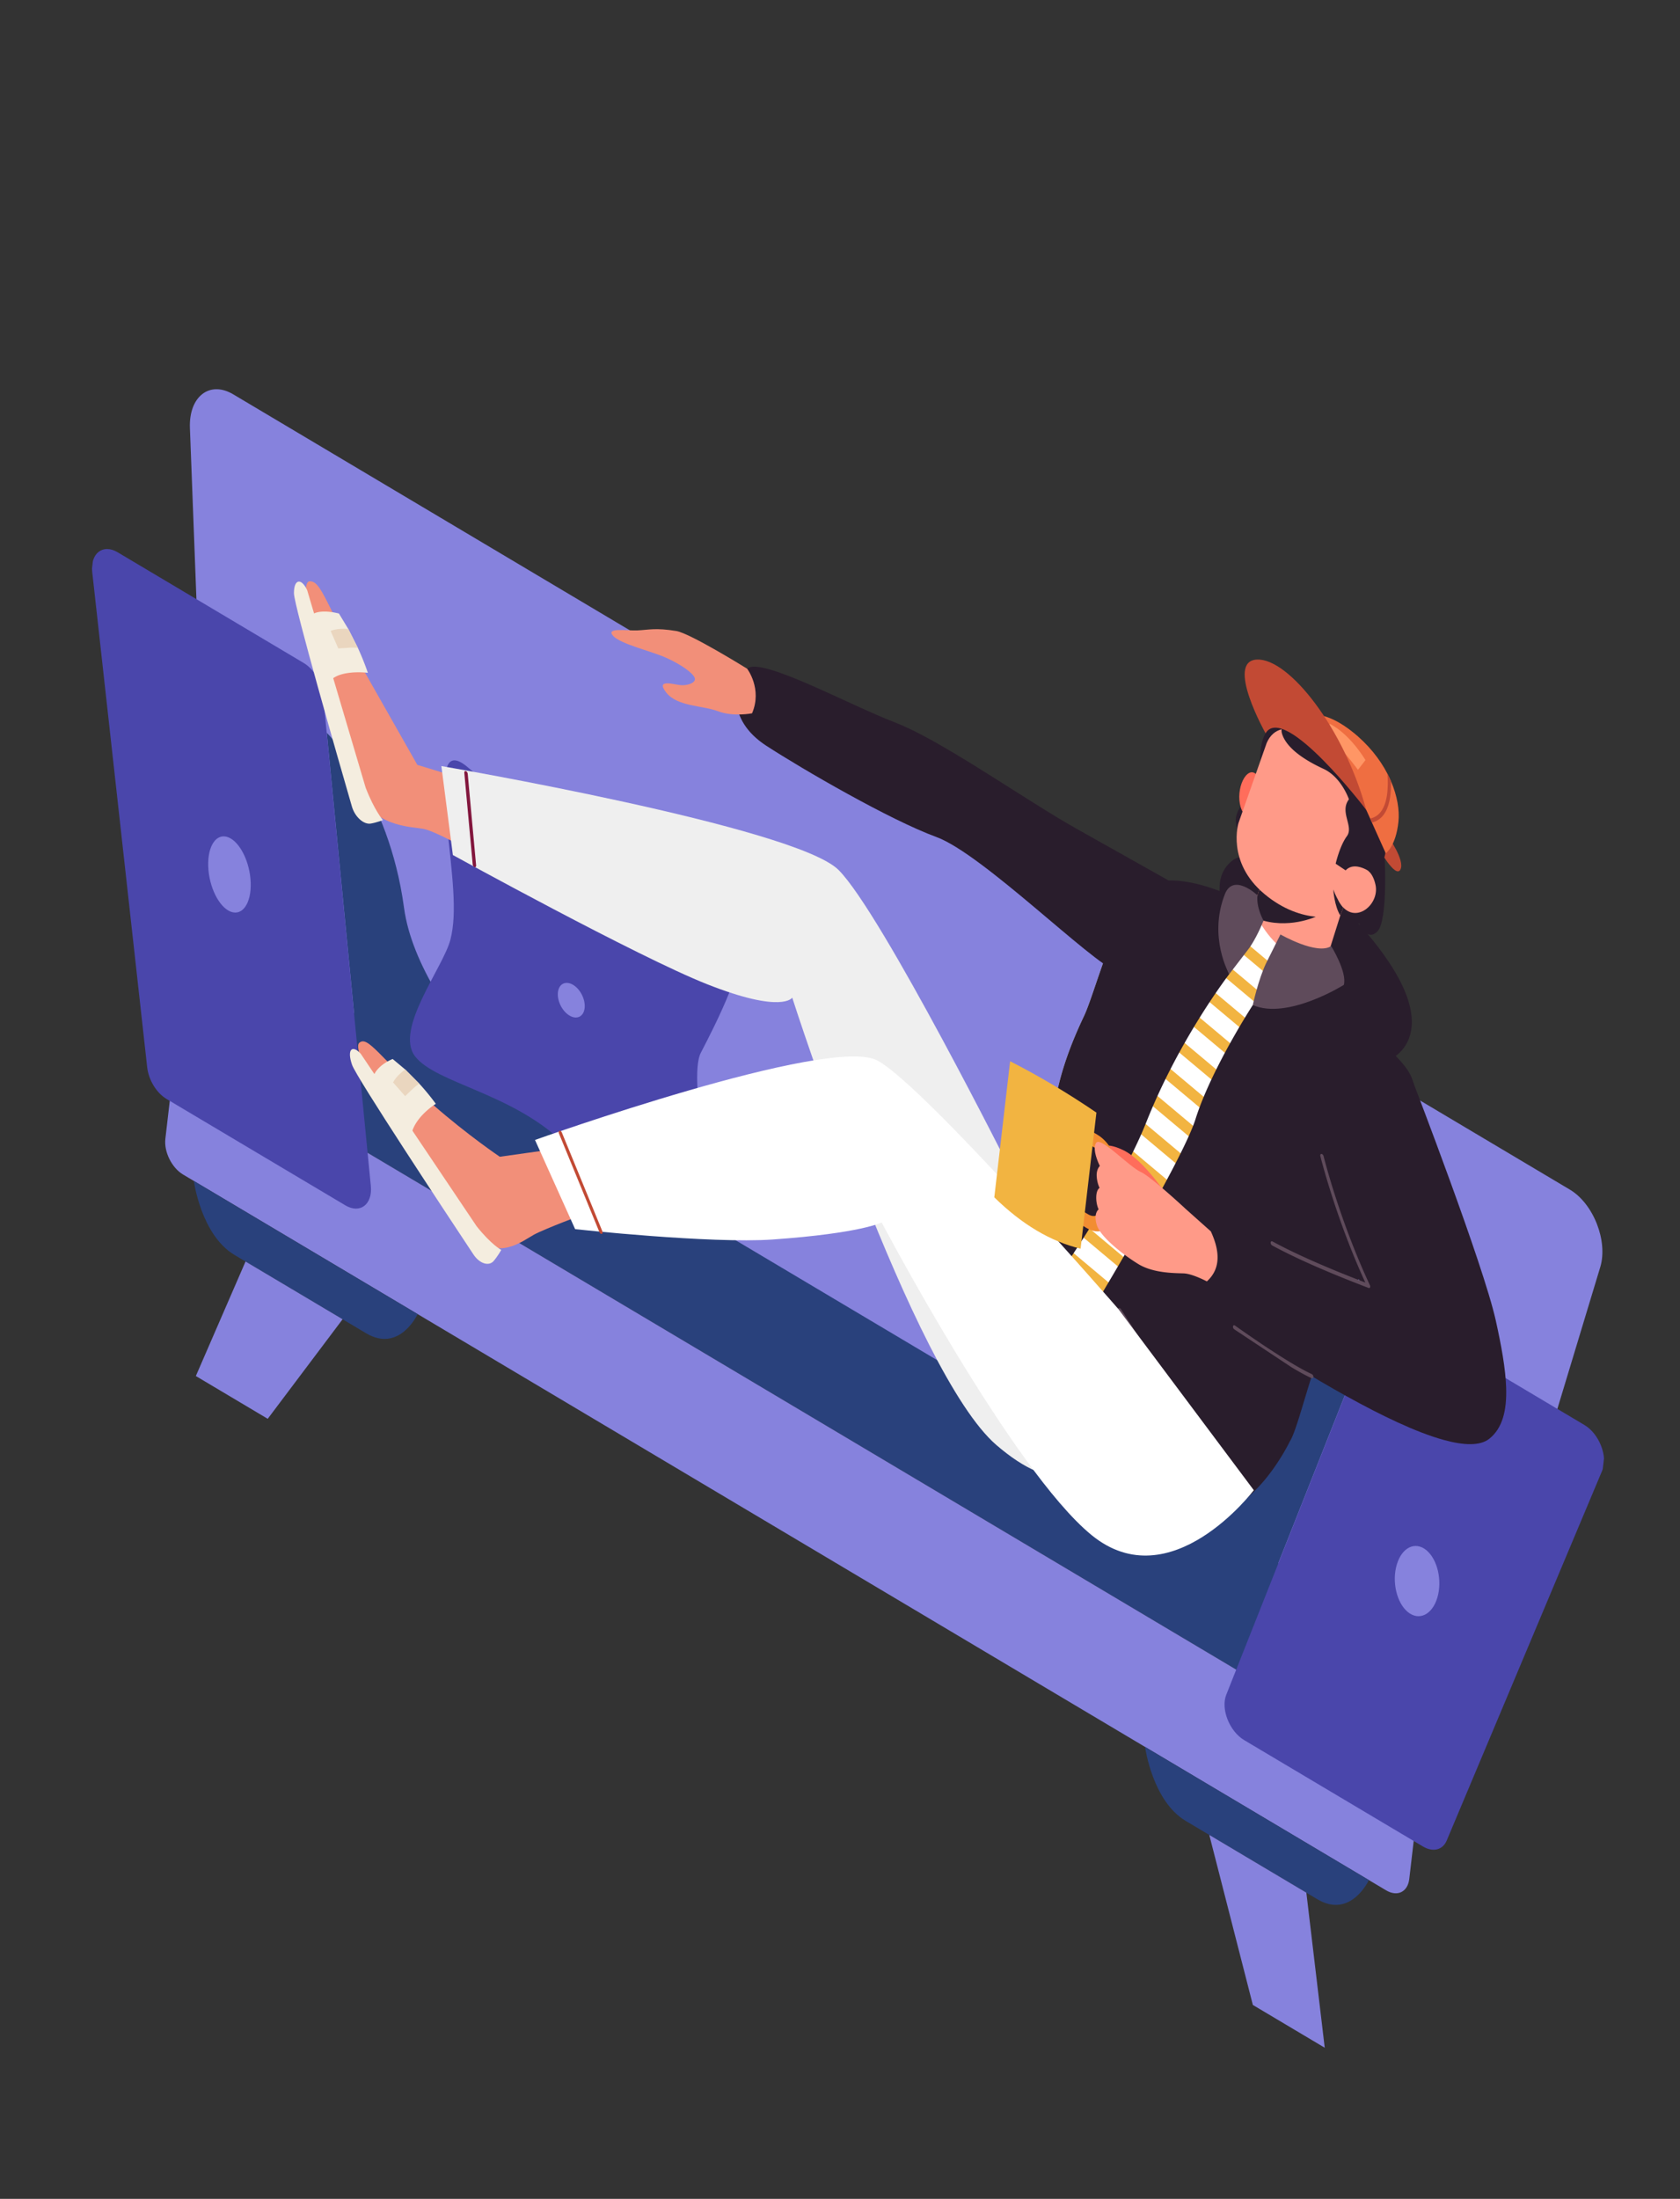<svg xmlns="http://www.w3.org/2000/svg" width="149" height="195" fill="none" xmlns:v="https://vecta.io/nano"><rect width="100%" height="100%" fill="#333333" stroke="none"/><style><![CDATA[.B{fill:#291d2c}.C{fill:#8682dd}.D{fill:#5f4b5b}.E{fill:#c24a34}.F{fill:#ff9a88}.G{fill:#f4eddf}.H{fill:#29417c}.I{fill:#4a46ab}.J{fill:#f28f79}]]></style><g clip-path="url(#A)"><path d="M141.926 112.373L129.84 152.33c-.532 1.759-2.066 2.344-3.66 1.396L21.561 91.484c-1.594-.948-2.802-3.165-2.883-5.288l-1.834-48.239c-.105-2.795 1.747-4.233 3.845-2.985l118.539 70.523c2.098 1.248 3.398 4.562 2.699 6.878z" class="C"/><g class="H"><path d="M121.39 155.055L20.319 94.924c-2.555-1.52-4.348-5.138-4.006-8.081l.029-.252c.342-2.943 2.69-4.096 5.245-2.576l101.071 60.131c2.555 1.52 4.349 5.138 4.006 8.081l-.029.252c-.342 2.943-2.69 4.097-5.245 2.577z"/><path d="M93.524 127.307s14.642 5.514 18.028-1.763 9.335-5.879 9.335-5.879l-7.673 19.356-19.69-11.714zm-42.38-25.214S37.197 90.598 35.832 80.495s-6.849-15.508-6.849-15.508l2.472 25.391 19.69 11.715z"/></g><path d="M100.953 121.952c.653.389 1.254.094 1.342-.659s-.372-1.679-1.025-2.068-1.255-.094-1.343.659.372 1.679 1.026 2.068z" fill="#0f75b0"/><path d="M53.296 77.004s-9.494-6.94-11.726-8.891-2.395.451-1.937 4.953.949 7.827.311 10.279-4.986 7.956-3.125 10.342 8.531 3.23 13.13 7.646 11.979 9.165 12.961 7.882-2.048-13.363-.748-15.864 4.263-8.268 3.564-10.52-8.925-3.244-12.43-5.826z" class="I"/><g class="C"><path d="M51.858 89.326c-.051.774-.625 1.12-1.283.774s-1.149-1.254-1.099-2.028.625-1.12 1.283-.774 1.149 1.254 1.099 2.028zm71.076 78.312L16.236 104.159c-1.001-.595-1.704-2.013-1.57-3.166l.783-6.734c.134-1.153 1.054-1.605 2.055-1.01l106.698 63.479c1.001.596 1.704 2.013 1.57 3.166l-.783 6.735c-.134 1.153-1.054 1.605-2.055 1.009z"/></g><path d="M37.041 116.537s-1.602 3.465-4.57 1.699l-5.652-3.363-.367-.218-5.652-3.363c-2.968-1.766-3.609-6.564-3.609-6.564l19.85 11.809z" class="H"/><path d="M23.744 125.822l6.642-8.828-8.609-5.121-4.408 10.156 6.375 3.793z" class="C"/><path d="M101.557 154.919s.641 4.799 3.609 6.565l5.652 3.363.367.218 5.652 3.363c2.968 1.765 4.57-1.699 4.57-1.699l-19.85-11.81z" class="H"/><path d="M117.491 181.596l-1.63-13.75-8.609-5.122 3.864 15.079 6.375 3.793z" class="C"/><path d="M10.435 48.977l16.493 9.813c.905.538 1.614 1.712 1.725 2.857l4.236 43.521c.161 1.647-.955 2.5-2.258 1.725l-15.857-9.434c-.892-.53-1.595-1.68-1.72-2.812L8.182 50.747c-.186-1.672.936-2.553 2.253-1.77z" class="I"/><path d="M22.235 78.265c.065 1.824-.725 2.982-1.766 2.587s-1.937-2.194-2.002-4.018.725-2.982 1.766-2.587 1.937 2.194 2.002 4.018z" class="C"/><path d="M140.523 126.371l-16.494-9.813c-.904-.538-1.777-.305-2.123.567l-13.151 33.177c-.498 1.256.288 3.239 1.59 4.014l15.858 9.434c.891.531 1.754.313 2.109-.533l13.787-32.798c.526-1.249-.259-3.265-1.576-4.048z" class="I"/><path d="M127.477 141.687c.453-1.515.017-3.404-.975-4.217s-2.163-.246-2.617 1.27-.017 3.403.975 4.217 2.163.245 2.617-1.27z" class="C"/><path d="M123.385 93.891s4.29-1.909-.263-8.659-11.701-10.576-13.827-8.913-.61 4.753-.61 4.753 8.97 13.469 14.7 12.819z" class="B"/><path d="M122.649 109.142l-1.031 1.925-.427.798-3.765 7.032-4.409 8.235-.157.293-3.34 6.007-24.015-20.134 5.292-7.99.494-.838.782-1.454.43-.893.654-1.561.338-.968a16.47 16.47 0 0 0 .589-2.446l-.236-.739c.379-1.62 1.03-3.649 2.279-6.271 1.017-2.133 2.751-9.306 5.175-11.294a2.82 2.82 0 0 1 .478-.316c.377-.182.782-.274 1.215-.302.376-.024.773.001 1.184.061a10.93 10.93 0 0 1 1.188.249c.775.202 1.575.477 2.354.738l.641.213.521.165c.257.08.512.153.758.217.593.153 1.147.248 1.641.245l.042-.001 6.698 5.243.447.75.718 1.234c.277.483.601 1.031.964 1.616.934 1.505 2.126 3.257 3.435 4.771 3.41 3.947 2.496 8.503-.937 15.416z" fill="#fff"/><g fill="#f2b441"><path d="M105.682 79.548c-.484.041-.983.033-1.486.006l17.284 14.491.311-.991-16.109-13.507zm-3.569.375l-.312.991 18.836 15.792.312-.991-18.836-15.792zm-1.108 2.434l-.312.991L119.8 99.367l.312-.991-19.107-16.019zm-1.107 2.434l-.312.991 19.377 16.246.312-.99-19.377-16.246zm-1.11 2.433l-.312.991 19.647 16.472.312-.991-19.648-16.472zm-1.107 2.433l-.312.991 19.918 16.7.312-.991-19.918-16.7zm-1.107 2.434l-.312.991 20.189 16.926.311-.991-20.188-16.926zm-1.11 2.433l-.312.991 20.46 17.153.311-.991-20.459-17.153zm-1.107 2.434l-.312.991 20.73 17.379.311-.99-20.729-17.38zm-1.201 3.604l20.787 17.428.312-.991-20.761-17.406-.338.969zm-1.083 2.453l21.033 17.636.312-.991-20.916-17.537-.43.892zm-1.276 2.292l21.473 18.004.311-.991-21.29-17.851-.494.838zm-.872 1.385l-.312.991 21.812 18.287.312-.991-21.812-18.287zm-1.107 2.434l-.312.99 22.082 18.514.312-.991-22.082-18.513zm-.826 2.623l-.312.991 22.082 18.514.312-.991-22.082-18.514z"/></g><g class="B"><path d="M109.023 86.386s-4.396 5.676-7.352 13.12c-2.032 5.115-6.461 11.763-9.031 15.423l-.056.08-.158.228c-.192.279-.373.554-.541.817-.753 1.18-1.236 2.118-1.236 2.118-3.186-2.27-5.979-5.124-6.481-5.997l1.369-1.896.657-.92.215-.3c2.705-3.806 6.924-9.889 7.134-11.127.078-.466.177-.971.306-1.523.379-1.621 1.03-3.649 2.278-6.271 1.017-2.133 2.752-9.306 5.175-11.294a2.78 2.78 0 0 1 .478-.316c2.588-1.365 7.25.855 7.25.855a5.45 5.45 0 0 0-.148.268c-.86 1.663-.735 3.525-.447 4.87l.051.227a9.58 9.58 0 0 0 .537 1.637zm-1.655 47.917l-13.412-13.358 1.329-2.17.485-.8.196-.322c3.163-5.236 9.052-15.19 10.064-18.409 1.397-4.439 5.08-10.113 5.08-10.113l2.115-.583.247-.068 5.62-1.547s2.668 4.448 3.935 5.881 2.373 2.205 2.476 4.15-3.365 14.867-5.978 18.011-4.161 11.354-5.131 12.853c.001 0-2.921 6.113-7.026 6.474z"/></g><path d="M109.425 133.799c-.047-.028-.09-.081-.114-.145-1.629-4.367-10.013-17.238-10.097-17.367-.062-.096-.067-.215-.01-.265s.153-.015.215.081c.347.531 8.507 13.06 10.161 17.493.039.107.012.206-.063.222-.029.007-.061-.001-.092-.019z" class="D"/><g class="B"><path d="M122.805 75.987s.311 5.71-.662 6.636-1.641-.777-1.641-.777.165 3.53-1.483 2.835c-1.038-.438-1.058-3.043-1.058-3.043s1.706-7.166 4.844-5.65zm-10.282-6.426s-3.027 1.457-2.921 3.287 1.343 1.726 1.343 1.726-1.855 1.836-.549 3.618c.823 1.122 2.132-.368 2.132-.368s2.577-4.98-.005-8.262z"/></g><path d="M123.05 74.091s1.598 2.196 1.149 3.03-2.016-2.049-2.016-2.049.243-1.367.867-.981z" class="E"/><path d="M111.675 78.925l-.529 1.681.427.885c2.19 4.051 5.83 4.361 5.83 4.361l1.834-5.828-6.66-.968-.902-.131z" class="F"/><path d="M111.11 89.131s.491-2.277 1.185-3.719l1.268-2.544s3.25 1.868 4.501 1.03c0 0 1.428 2.306 1.123 3.441 0 0-4.978 3.135-8.077 1.792z" class="D"/><path d="M111.675 78.925l-.53 1.681.428.885c2.644.973 5.163-.21 5.163-.21l-4.16-2.225-.901-.131z" class="B"/><path d="M111.527 79.397s-2.137-2.024-2.892-.099c-1.503 3.825.389 7.087.389 7.087l1.594-2.076c.549-.674 1.105-1.83 1.448-2.662 0 0-.674-1.172-.539-2.251z" class="D"/><path d="M115.654 64.961s-3.935-2.816-3.895 2.588c-.001-.001 3.633-1.404 3.895-2.588z" class="B"/><path d="M112.047 69.821s-.541-1.88-1.403-1.177-1.19 3.313.291 4.083l1.112-2.906z" fill="#ff6d5b"/><path d="M109.846 72.975s-1.098 3.471 2.299 6.31c3.376 2.822 6.564 1.929 6.724 1.898l.272-.7 1.385-3.63.74-1.94s1.58-3.287-1.467-6.683c-2.226-2.481-4.59-3.931-6.132-3.553-.568.14-1.025.528-1.322 1.206l-1.251 3.551-.306.87-.942 2.671z" class="F"/><path d="M118.25 78.882c.003.051.099 1.473.619 2.301l.271-.7c0 0-.505-.547-.89-1.601z" class="B"/><path d="M119.607 76.969s1.893-.772 2.387 1.496c.408 1.869-2.073 3.77-3.293 1.383l.906-2.879z" class="F"/><path d="M113.666 64.676a1.05 1.05 0 0 0 .051.436c.428 1.29 2.069 2.335 3.663 3.071s2.258 2.703 2.258 2.703c-.865 1.136.458 2.396-.183 3.269s-.994 2.44-.994 2.44l.885.592c.348-.371.962-.564 1.996.021.929 1.024 1.675-1.12 1.713-3.282 0 0-.21-2.302-3.257-5.697-2.226-2.481-4.59-3.931-6.132-3.553z" class="B"/><path d="M122.903 75.674l-1.227-2.732-.158-.353-.348-.773c-2.765-4.307-6.934-7.51-6.934-7.51s1.815-2.504 5.71.591c1.411 1.121 2.43 2.419 3.101 3.709.116.222.221.444.316.665.565 1.312.771 2.58.665 3.605-.229 2.196-1.125 2.797-1.125 2.797z" fill="#ef6e41"/><path d="M121.676 72.942l-.159-.352c.862-.183 1.374-.956 1.523-2.306a8.87 8.87 0 0 0 .006-1.677l.316.665a8.47 8.47 0 0 1-.042 1.177c-.157 1.431-.722 2.28-1.644 2.493z" class="E"/><path d="M117.937 64.197s1.575.663 3.168 3.208l-.667.865s-1.599-2.183-2.895-3.247l.394-.826z" fill="#ff9665"/><path d="M112.242 65.028s-3.602-6.416-.758-6.537 7.741 6.13 9.686 13.326c0 0-7.264-9.536-8.928-6.788z" class="E"/><path d="M107.08 116.043l4.082 2.792c4.452 2.839 11.979 7.512 16.881 8.861 1.79.493 3.229.542 4.041-.102 1.173-.932 1.561-2.506 1.497-4.532-.053-1.705-.426-3.73-.92-5.961-1.105-4.98-7.298-21.053-7.298-21.053-6.53-2.804-8.414 10.229-8.414 10.229l3.785 7.622s-2.833-.968-8.121-3.47-5.711-2.111-5.711-2.111c-2.378 2.412.178 7.725.178 7.725z" class="B"/><g class="D"><path d="M114.583 121.276l-5.114-3.388a.29.29 0 0 1-.113-.271c.019-.09.101-.117.183-.058.045.033 4.572 3.273 6.801 4.298.084.038.151.152.149.253s-.071.151-.155.113c-.501-.23-1.108-.565-1.751-.947zm-1.759-10.83c-.081-.048-.139-.161-.131-.256s.081-.141.165-.095c2.004 1.09 4.772 2.315 8.231 3.643-2.627-5.725-3.973-11.156-3.987-11.211-.027-.108.017-.194.097-.192s.166.093.192.2c.014.056 1.402 5.652 4.107 11.443.032.069.037.143.012.193s-.075.068-.13.047c-3.602-1.374-6.479-2.642-8.55-3.768z"/></g><path d="M42.368 69.466l-5.353-1.635-4.683-8.252c-3.466-5.932-3.788-8.075-4.884-8.029-.854.036.016 5.516.887 7.792s2.073 7.638 3.436 10.797 4.52 3.154 5.753 3.362 5.477 2.689 5.477 2.689l-.633-6.725z" class="J"/><path d="M27.837 54.409c-.251.121-.448.317-.531.622a1.18 1.18 0 0 0-.03.151c-.203 1.498 1.672 6.021 1.672 6.021.033-.46.246-.79.555-1.024.81-.617 2.28-.581 2.868-.538l.254.025c-.276-.809-.583-1.553-.886-2.212l-.848-1.675-.831-1.369s-.235-.066-.569-.117c-.482-.074-1.171-.116-1.654.116z" class="G"/><path d="M29.325 55.953l.678 1.551 1.118-.07a4.94 4.94 0 0 1 .618.02l-.848-1.675a3.92 3.92 0 0 0-.654-.011c-.313.018-.648.072-.912.186z" fill="#ead6bf"/><path d="M27.244 52.339l5.183 17.505c.764 1.991 1.53 2.884 1.53 2.884s-.522.211-1.065.306c-.639.112-1.417-.593-1.683-1.512-1.199-4.141-5.141-17.839-5.14-18.92 0-1.276.662-1.361 1.175-.262z" class="G"/><path d="M99.866 121.999s-1.151 15.044-11.488 6.157c-7.439-6.396-18.115-39.683-18.115-39.683s-.849 1.458-7.564-1.196c-6.147-2.43-22.534-11.451-22.534-11.451l-1.02-7.889s31.394 5.383 35.226 9.212 15.404 26.921 15.404 26.921l10.091 17.929z" fill="#efefef"/><path d="M42.055 76.883c-.067-.04-.123-.129-.131-.218l-.745-8.137c-.01-.105.05-.171.134-.146s.159.13.169.235l.745 8.137c.01.106-.05.171-.134.146-.013-.004-.025-.01-.038-.017z" fill="#82163d"/><path d="M48.877 101.943l-4.549.64s-2.804-1.884-5.921-4.608c-4.738-4.14-5.766-6.203-6.554-5.486-.614.56 2.05 5.806 3.531 7.675s4.345 6.789 6.514 9.289 4.485.567 5.468.035 4.522-1.849 4.522-1.849l-3.011-5.697z" class="J"/><path d="M33.194 95.268a1.65 1.65 0 0 0-.16.979c.008.059.019.118.034.179.404 1.704 3.453 5.329 3.453 5.329-.146-.505-.111-.983.03-1.418.367-1.146 1.46-2.005 1.907-2.318l.196-.129c-.502-.684-1.002-1.282-1.468-1.792l-1.242-1.249-1.117-.936s-.197.074-.461.224c-.381.216-.903.591-1.172 1.132z" class="G"/><path d="M34.859 95.987l1.071 1.221.795-.757c.162-.141.326-.27.461-.355l-1.242-1.249c-.134.085-.309.22-.485.387-.223.21-.45.472-.601.752z" fill="#ead6bf"/><path d="M31.993 93.446l10.276 15.295c1.296 1.633 2.189 2.107 2.189 2.107s-.306.542-.669.973c-.428.508-1.26.24-1.795-.567-2.411-3.635-10.368-15.674-10.767-16.815-.47-1.345-.016-1.839.767-.994z" class="G"/><path d="M111.2 132.153s-7.355 9.732-14.391 3.979-18.614-27.724-18.614-27.724-1.809.959-9.649 1.512c-5.536.391-17.536-.916-17.536-.916l-3.561-7.911s26.176-9.346 30.388-7.036 21.335 22.012 21.335 22.012l12.028 16.084z" fill="#fff"/><path d="M53.274 109.408c-.044-.027-.086-.075-.11-.136l-3.595-8.764c-.044-.106-.02-.209.052-.231s.166.048.209.154l3.595 8.764c.044.106.02.209-.052.231-.031.009-.066.001-.099-.018z" class="E"/><path d="M67.976 66.143c3.276 2.123 10.965 6.58 15.07 8.084s13.712 11.108 16.034 11.941 4.725-7.994 4.725-7.994l-8.343-4.689c-2.21-1.241-5.081-3.114-7.921-4.895-1.914-1.201-3.814-2.36-5.488-3.257-.981-.525-1.884-.96-2.668-1.261-4.102-1.572-11.952-5.882-13.116-4.766s-1.959 4.461 1.708 6.838z" class="B"/><path d="M66.7 63.258s-1.649.334-3.016-.184-3.611-.404-4.595-1.657.686-.706 1.283-.655 1.386-.212 1.245-.635-1.135-1.15-2.468-1.765-4.122-1.232-4.78-1.984 1.204-.43 2.176-.474 1.593-.246 3.435.054c1.232.201 6.286 3.346 6.286 3.346s1.364 1.783.434 3.953z" class="J"/><path d="M103.702 106.313s-2.162-3.378-4.046-4.3-2.244-.072-2.244-.072l1.953 2.669c0 .001 3.317 2.276 4.337 1.703z" fill="#ff6d5b"/><path d="M96.379 108.907l-2.61-1.553c-1.13-.672-1.926-2.278-1.775-3.58l.413-3.551c.151-1.301 1.194-1.813 2.323-1.141l2.61 1.553c1.13.672 1.926 2.278 1.775 3.579l-.413 3.552c-.151 1.301-1.194 1.813-2.324 1.141zm-1.789-8.613c-.55-.327-1.057-.078-1.13.555l-.413 3.551c-.074.634.314 1.415.864 1.742l2.61 1.553c.55.327 1.057.078 1.13-.555l.413-3.552c.074-.633-.314-1.414-.864-1.741l-2.61-1.553z" fill="#f28d32"/><path d="M95.838 110.735c-2.654-.634-5.205-2.152-7.653-4.553l1.403-12.068c2.575 1.314 5.126 2.831 7.654 4.553l-1.403 12.068z" fill="#f2b441"/><path d="M105.138 107.191s-3.055-2.839-3.937-3.246c-1.131-.521-3.601-3.217-3.991-2.584s.337 2.037.337 2.037-.308.276-.282.886a2.87 2.87 0 0 0 .255 1.064s-.275.132-.293.798.212 1.104.212 1.104-.484.334-.162 1.39 2.34 2.64 3.682 3.46 3.25.799 4.024.827 2.055.71 2.055.71c1.231-1.118 1.171-2.655.352-4.437l-2.253-2.009z" class="F"/></g><defs><clipPath id="A"><path fill="#fff" transform="matrix(.859 .511 -.115 .993 14 0)" d="M0 0h156v116H0z"/></clipPath></defs></svg>